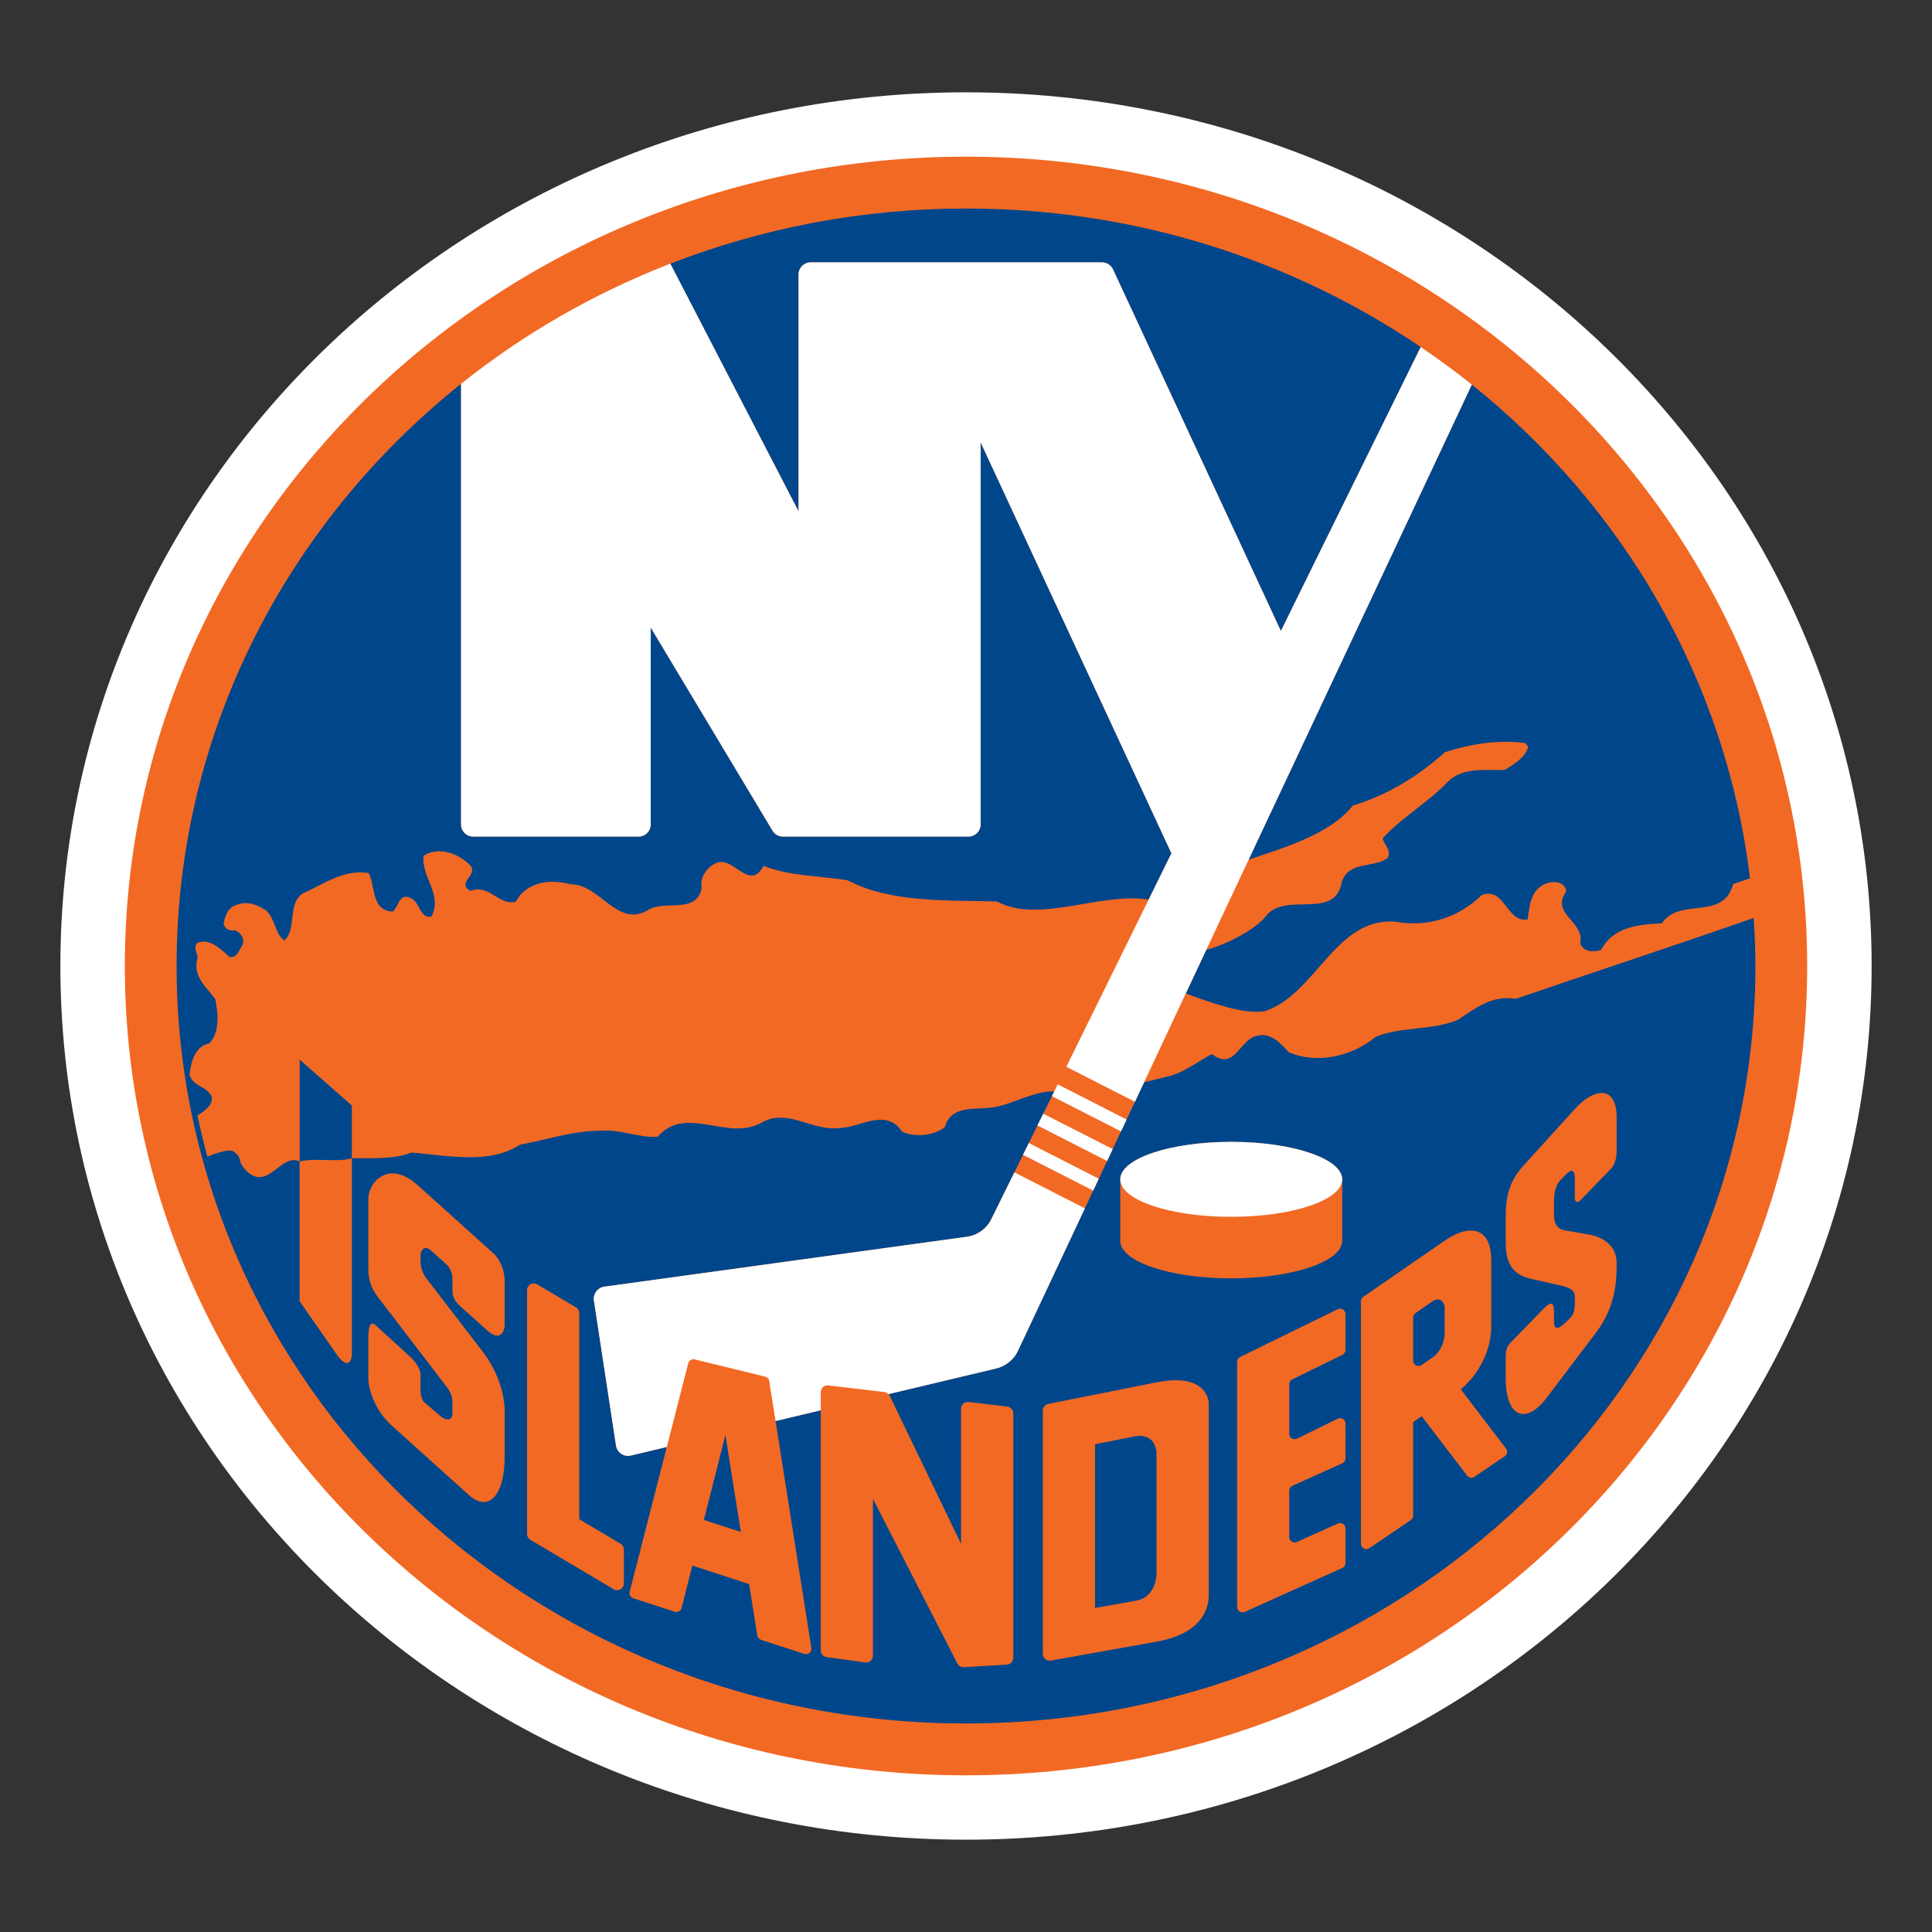 <svg version="1.1" id="Layer_1" xmlns="http://www.w3.org/2000/svg" xmlns:xlink="http://www.w3.org/1999/xlink" x="0px" y="0px" width="576" height="576" viewBox="0 0 576 576" style="enable-background:new 0 0 576 576;" xml:space="preserve">
<rect x="0" y="0" width="576" height="576" fill="#333333" stroke="none"/>
<style type="text/css">
	.st0{fill:#FFFFFF;}
	.st1{fill:#F26924;}
	.st2{fill:#00468B;}
</style>
<g>
	<path class="st0" d="M288.001,27.522C138.877,27.522,18,144.144,18,288.006   c0,143.855,120.878,260.472,270.002,260.472C437.117,548.478,558,431.861,558,288.006   c0-143.863-120.883-260.484-270-260.484H288.001z"/>
	<path class="st1" d="M288.002,46.714c-138.507,0-250.782,108.03-250.782,241.292   c0,133.253,112.275,241.284,250.783,241.284c138.497,0,250.779-108.031,250.779-241.284   c0-133.262-112.282-241.292-250.78-241.292H288.002z"/>
	<path class="st2" d="M89.333,315.91l15.564,13.669v15.751   c-4.966,1.336-10.816-0.285-15.564,0.983V315.91z M523.351,288.005   c0,124.718-105.368,225.822-235.349,225.822c-129.991,0-235.353-101.104-235.353-225.822   c0-69.78,32.991-132.145,84.808-173.573v131.366   c0,0.96,0.382,1.88,1.06,2.558c0.678,0.679,1.599,1.061,2.558,1.059   h49.314c1.996-0.003,3.613-1.621,3.614-3.617v-58.711l36.319,60.573   c0.654,1.089,1.831,1.755,3.101,1.755h55.319   c1.996-0.003,3.613-1.621,3.615-3.617V131.872l56.888,122.53l-6.791,13.804   c-14.519-2.308-32.553,7.301-45.239,0.562   c-14.592-0.452-31.594,0.512-44.522-6.339c-8.404-1.346-17.41-1.219-25.049-4.288   c-4.097,7.674-8.715-2.509-13.622-1.012c-2.953,0.947-5.426,4.169-4.832,7.644   c-1.512,7.957-11.179,3.308-16.155,6.651c-9.125,5.184-14.188-7.895-22.92-7.779   c-5.938-1.616-13.039-0.891-16.341,5.184c-5.133,1.306-7.744-5.391-13.566-3.211   c-4.037-2.505,1.804-4.234,0.315-7.273c-3.324-3.636-9.529-6.279-14.21-3.214   c-0.856,6.223,5.814,11.612,2.299,18.134c-3.48,0.715-3.292-4.344-6.22-5.537   c-3.344-1.613-3.486,2.47-5.273,4.051c-6.525-0.293-5.155-7.564-7.198-11.502   c-7.572-1.184-13.636,3.459-19.875,6.204c-4.374,3.327-1.515,10.449-5.27,13.927   c-2.921-2.194-2.619-6.398-5.507-9.017c-2.444-1.613-5.383-2.775-8.398-1.727   c-2.796,0.683-3.609,3.008-4.194,5.455c0.064,1.456,1.547,2.614,3.141,2.196   c1.874,0.447,3.322,2.649,2.449,4.498c-0.977,1.306-1.578,3.959-3.897,3.483   c-2.474-2.352-5.949-5.658-9.45-4.231c-1.48,1.313-0.013,3.069-0.013,4.505   c-1.586,5.351,2.33,8.425,5.227,12.207c0.991,4.196,1.402,10.301-1.803,13.335   c-4.323,0.861-5.389,5.628-5.825,9.262c1.031,3.658,5.044,3.367,6.516,6.404   c0.778,2.501-1.929,4.379-4.147,5.774c0.86,4.112,1.843,8.197,2.947,12.25   c2.635-1.017,5.65-2.011,7.38-1.736c1.459,0.741,2.479,2.051,2.479,3.515   c1.411,2.738,4.342,5.481,7.68,3.899c3.337-1.428,6.368-6.038,9.972-4.168   v41.627l11.03,15.848c2.762,3.978,4.533,3.017,4.533-0.412v-58.046   c5.779-0.148,12.374,0.449,17.7-1.701c10.583,0.781,23.21,3.699,32.397-2.347   c8.131-1.456,15.663-4.202,24.389-4.175c5.954-0.414,11.152,2.21,16.691,1.79   c8.692-9.824,21.02,1.814,31.347-4.409c7.987-4.078,14.791,3.062,23.354,1.76   c5.378-0.091,13.498-6.04,18.15,1.098c3.927,1.906,9.437,1.195,12.777-1.281   c2.081-7.531,10.721-4.61,16.43-6.341c3.757-0.843,11.138-4.641,16.166-4.324   l-0.692,1.4l-2.571,5.233l-1.734,3.507l-2.572,5.236l-1.729,3.513l-2.578,5.232   l-6.851,13.908c-1.412,2.878-4.164,4.864-7.34,5.297l-108.084,14.88   c-0.959,0.133-1.824,0.644-2.404,1.419c-0.578,0.776-0.823,1.751-0.678,2.707   l6.589,43.239c0.076,0.496,0.253,0.971,0.522,1.394   c0.83,1.303,2.392,1.94,3.896,1.588l10.724-2.56l-11.069,43.18   c-0.21,0.821,0.254,1.664,1.061,1.924l12.379,4.02   c0.423,0.132,0.883,0.088,1.273-0.122c0.387-0.217,0.668-0.583,0.781-1.012   l3.192-12.627l16.931,5.518l2.441,15.332c0.09,0.598,0.512,1.094,1.088,1.279   l12.939,4.212c0.533,0.176,1.12,0.059,1.545-0.309   c0.424-0.36,0.629-0.914,0.543-1.464l-10.68-67.658l13.48-3.214v71.596   c-0.004,1.007,0.739,1.861,1.736,1.997l11.545,1.582   c0.573,0.077,1.152-0.098,1.587-0.479c0.44-0.381,0.693-0.934,0.692-1.516   v-46.754l25.173,49.082c0.361,0.709,1.109,1.137,1.903,1.09l12.871-0.767   c1.066-0.059,1.892-0.942,1.892-2v-72.947   c0.003-1.019-0.761-1.878-1.774-1.992l-11.545-1.362   c-0.571-0.069-1.143,0.11-1.573,0.492c-0.43,0.382-0.675,0.93-0.672,1.504   v40.333l-21.275-44.175c-0.097-0.195-0.261-0.332-0.412-0.485l32.152-7.663   c2.858-0.678,5.251-2.623,6.5-5.281l19.945-42.464l2.474-5.281l1.669-3.547   l2.49-5.279l1.663-3.55l2.479-5.279l1.663-3.545l2.484-5.278l2.724-5.809   l7.243-1.792c4.81-1.161,8.616-4.348,12.969-6.641   c7.052,5.383,8.242-4.945,13.94-5.51c3.625-0.833,6.657,2.347,8.96,4.971   c8.573,3.658,18.915,1.219,25.899-4.553c7.491-3.188,17.06-1.871,24.653-5.153   c5.092-3.37,10.002-7.389,17.178-6.221c21.313-7.321,48.811-16.357,70.896-24.104   v-0.001C523.143,278.416,523.351,283.186,523.351,288.005z M150.455,382.273   c0-4.619-2-7.391-3.405-8.658l-22.473-20.228   c-8.7-7.836-14.761-0.965-14.761,4.064v20.908c0,4.014,1.348,6.377,3.157,8.74   l20.342,26.565c1.149,1.486,1.58,2.971,1.58,4.781v2.944   c0,2.366-2.087,2.151-3.707,0.692l-4.398-3.757   c-1.572-1.206-1.413-3.696-1.413-5.849v-2.681c0-1.456-1.534-4.022-3.082-5.273   l-10.164-9.289c-1.539-1.481-2.315-0.247-2.315,3.712v12.128   c0,3.16,2.079,9.529,6.829,13.811l23.272,20.96   c5.652,5.041,10.538,0.134,10.538-11.505v-13.366   c0-6.63-2.952-13.324-6.42-17.846l-17.126-22.281c0,0-1.532-2.035-1.532-4.65   v-2.312c0,0,0.6-3.349,3.281-0.931l4.363,3.922   c1.125,1.057,1.873,2.635,1.873,4.514v3.149c0,1.828,0.474,3.214,2.207,4.786   l8.19,7.364c3.467,3.125,5.163,0.869,5.163-1.849V382.273z M186.007,472.081   l-0-0v-10.102c0.001-0.711-0.372-1.371-0.983-1.737l-12.328-7.302v-61.448   c0.002-0.709-0.373-1.366-0.985-1.726l-11.539-6.842   c-0.621-0.372-1.395-0.378-2.021-0.016c-0.628,0.358-1.013,1.017-1.013,1.742   v72.688c-0.001,0.711,0.372,1.369,0.983,1.734l24.85,14.737   c0.31,0.183,0.662,0.28,1.022,0.281   C185.103,474.091,186.005,473.191,186.007,472.081z M360.37,418.352   c0,0,0-9.321-15.564-6.226l-32.281,6.431c-0.942,0.189-1.62,1.007-1.62,1.976   v72.573c0.004,0.593,0.268,1.155,0.721,1.537   c0.457,0.38,1.058,0.541,1.644,0.441l31.536-5.636   c15.564-2.775,15.564-12.142,15.564-14.137V418.352z M367.075,381.129   c18.271,0,33.086-4.999,33.086-11.173v-18.35c0-6.172-14.815-11.178-33.086-11.178   c-18.272,0-33.084,5.006-33.084,11.179v18.348v0   C333.991,376.13,348.804,381.129,367.075,381.129z M401.139,424.421   c0-0.559-0.288-1.071-0.765-1.37c-0.47-0.293-1.059-0.321-1.556-0.075   l-12.129,5.932c-0.244,0.12-0.514,0.177-0.786,0.163   c-0.852-0.045-1.52-0.749-1.521-1.603v-14.78   c-0.002-0.301,0.08-0.596,0.238-0.851c0.159-0.255,0.386-0.46,0.656-0.592   l14.958-7.321c0.553-0.269,0.904-0.832,0.904-1.442v-0v-10.711   c-0.001-0.273-0.072-0.541-0.204-0.78c-0.418-0.747-1.345-1.038-2.116-0.666   l-29.099,14.244c-0.555,0.275-0.897,0.829-0.897,1.44v73.095   c0,0.552,0.275,1.063,0.733,1.356c0.459,0.296,1.037,0.339,1.534,0.114   l29.097-13.1c0.578-0.256,0.952-0.829,0.952-1.464v-10.322   c0-0.549-0.279-1.053-0.737-1.346c-0.455-0.302-1.032-0.351-1.531-0.129   l-12.223,5.504c-0.503,0.229-1.074,0.188-1.531-0.113   c-0.456-0.299-0.733-0.807-0.733-1.346v-13.83   c-0.004-0.633,0.367-1.209,0.945-1.467l14.858-6.693   c0.581-0.255,0.955-0.83,0.953-1.464V424.421z M448.993,431.857l-13.49-17.663   c0,0,9.103-6.789,9.103-19.154V375.883c0-10.15-6.49-11.096-13.905-5.984   l-24.263,16.742c-0.439,0.301-0.697,0.794-0.697,1.327v72.275   c0.002,0.292,0.081,0.578,0.231,0.828c0.15,0.25,0.365,0.454,0.622,0.593   c0.527,0.282,1.167,0.246,1.659-0.094l12.348-8.377   c0.44-0.301,0.708-0.802,0.708-1.333v-27.864l2.552-1.771l13.544,17.717   c0.518,0.684,1.47,0.832,2.178,0.356l9.043-6.138l0-0v0.001   c0.028-0.019,0.055-0.039,0.082-0.06   C449.407,433.56,449.534,432.555,448.993,431.857z M481.98,333.225   c0-9.848-6.753-8.908-12.473-2.58l-15.679,17.294   c-4.016,4.518-4.923,9.311-4.923,14.839v7.356c0,5.157,1.044,9.776,7.72,11.176   l8.568,1.924c2.766,0.619,4.314,1.386,4.314,3.378v1.881   c0,3.031-0.703,3.779-1.981,5.052c-1.274,1.265-4.212,4.277-4.212,0.506v-3.214   c0-2.683-1.12-2.68-2.813-0.971l-9.883,10.172   c-1.179,1.074-1.712,2.333-1.712,4.4v6.498c0,11.663,6.026,13.935,12.172,5.846   l14.818-19.568c6.085-8.042,6.085-16.089,6.085-20.72   c0-5.539-4.721-7.817-8.145-8.414l-7.23-1.26   c-2.592-0.455-3.292-2.247-3.292-4.724v-3.962c0-1.188,0-4.339,2.118-6.533   l1.451-1.494c1.529-1.556,2.624-1.551,2.624,1.259v5.695   c0,1.163,0.649,1.855,1.693,0.775l9.068-9.377   c1.543-1.586,1.712-4.051,1.712-5.733v-0V333.225z M238.075,81.84h0   c-0-2,1.621-3.622,3.621-3.622c0,0,0.001,0,0.002,0h86.855   c1.409,0,2.69,0.819,3.28,2.098l50.044,107.804l41.693-84.661   c-38.331-25.98-85.075-41.291-135.568-41.291c-31.177,0-60.919,5.874-88.155,16.439   l38.227,73.835V81.84z M403.309,240.18h0   c9.964-3.033,19.119-8.398,27.444-15.9c7.432-2.444,16.083-3.873,24.072-2.711   l0.745,1.042c-0.56,3.039-4.374,5.364-6.995,6.945   c-5.644,0.112-12.479-0.869-16.85,3.451c-6.103,6.369-13.792,10.689-19.498,16.915   c0.447,2.021,2.756,3.633,1.451,5.921c-4.355,3.074-11.319,0.751-13.633,6.966   c-1.928,11.919-16.858,2.686-22.702,10.395c-2.85,3.742-11.31,8.286-17.703,9.98   l-6.124,13.03c7.117,2.519,16.947,6.304,23.48,5.281   c15.246-4.883,21.121-28.085,38.943-26.71   c10.032,1.76,18.879-1.278,25.864-7.945c6.829-2.593,7.362,8.419,13.652,7.262   c0.546-4.024,0.899-8.99,5.512-10.694c2.186-0.859,5.696-0.565,5.981,2.326   c-4.821,6.818,5.636,9.026,4.153,15.429c0.842,2.74,4.029,2.74,6.237,2.054   c3.644-6.966,11.195-7.566,18.119-7.957c5.427-7.949,18.282-0.53,21.261-11.701   l5.018-1.693c-7.092-58.984-37.826-111.037-82.927-147.207L372.26,256.316   C382.373,252.844,396.507,248.807,403.309,240.18z M220.87,456.729l-4.595-28.927   l-6.422,25.34L220.87,456.729z M427.065,387.99L427.065,387.99l-5.065,3.494   c-0.435,0.3-0.693,0.796-0.689,1.324v12.845c0,0.592,0.326,1.147,0.851,1.421   c0.531,0.277,1.171,0.236,1.66-0.098l3.495-2.419   c1.867-1.284,3.386-4.339,3.386-6.956v-7.489   C430.702,387.958,429.089,386.59,427.065,387.99z M338.041,428.284v-0.001l0,0   l-11.566,2.304v48.819l12.279-2.194c6.054-1.087,6.054-7.932,6.054-7.932v-36.052   C344.808,433.229,344.808,426.933,338.041,428.284z"/>
	<path class="st0" d="M295.571,363.429c-1.412,2.877-4.164,4.863-7.34,5.297   l-108.084,14.88c-1.979,0.273-3.362,2.098-3.089,4.076   c0.002,0.017,0.005,0.034,0.007,0.051l6.589,43.238   c0.151,1.003,0.718,1.896,1.561,2.46c0.838,0.564,1.873,0.753,2.856,0.523   l10.724-2.56l6.39-24.949c0.215-0.855,1.083-1.373,1.938-1.158   c0.001,0,0.002,0,0.003,0.001l21.011,5.139   c0.628,0.15,1.102,0.665,1.201,1.302l1.882,11.937l13.48-3.214v-5.415   c-0.004-0.575,0.241-1.124,0.672-1.505c0.43-0.383,1.004-0.561,1.575-0.489   l16.74,1.981c0.468,0.042,0.847,0.304,1.162,0.629l32.153-7.663   c2.858-0.679,5.25-2.623,6.5-5.281l19.945-42.464l-21.025-10.724l-6.85,13.908   L295.571,363.429z M305,344.288l20.92,10.676l1.669-3.547l-20.86-10.641   L305,344.288z M335.884,333.764l-20.545-10.484l-1.042,2.121l-0.692,1.4   l20.616,10.508l1.663-3.545V333.764z M309.301,335.541l20.777,10.597l1.663-3.55   L311.034,332.033l-1.733,3.508H309.301z M381.876,188.121L331.833,80.317   c-0.592-1.279-1.871-2.098-3.28-2.1h-86.855   c-2.001-0-3.623,1.621-3.623,3.621c0,0,0,0.001,0,0.001v70.603   l-38.228-73.834c-22.782,8.842-43.799,20.963-62.39,35.825v131.365   c-0.002,0.96,0.38,1.88,1.059,2.558c0.679,0.678,1.6,1.059,2.559,1.059   h49.314c1.994,0,3.614-1.62,3.614-3.617v-58.711l36.319,60.573   c0.653,1.09,1.831,1.757,3.101,1.755h55.319c1.992,0,3.614-1.62,3.614-3.617   v-113.926l56.889,122.53l-6.791,13.802l-24.543,49.842l20.456,10.439l2.724-5.809   l12.422-26.465l6.124-13.03l12.622-26.866l66.548-141.659   c-4.912-3.938-10.002-7.65-15.238-11.197l-41.694,84.661L381.876,188.121z    M367.075,362.782c18.273,0,33.085-5.004,33.085-11.176s-14.812-11.176-33.085-11.176   s-33.085,5.004-33.085,11.176S348.802,362.782,367.075,362.782z"/>
</g>
</svg>